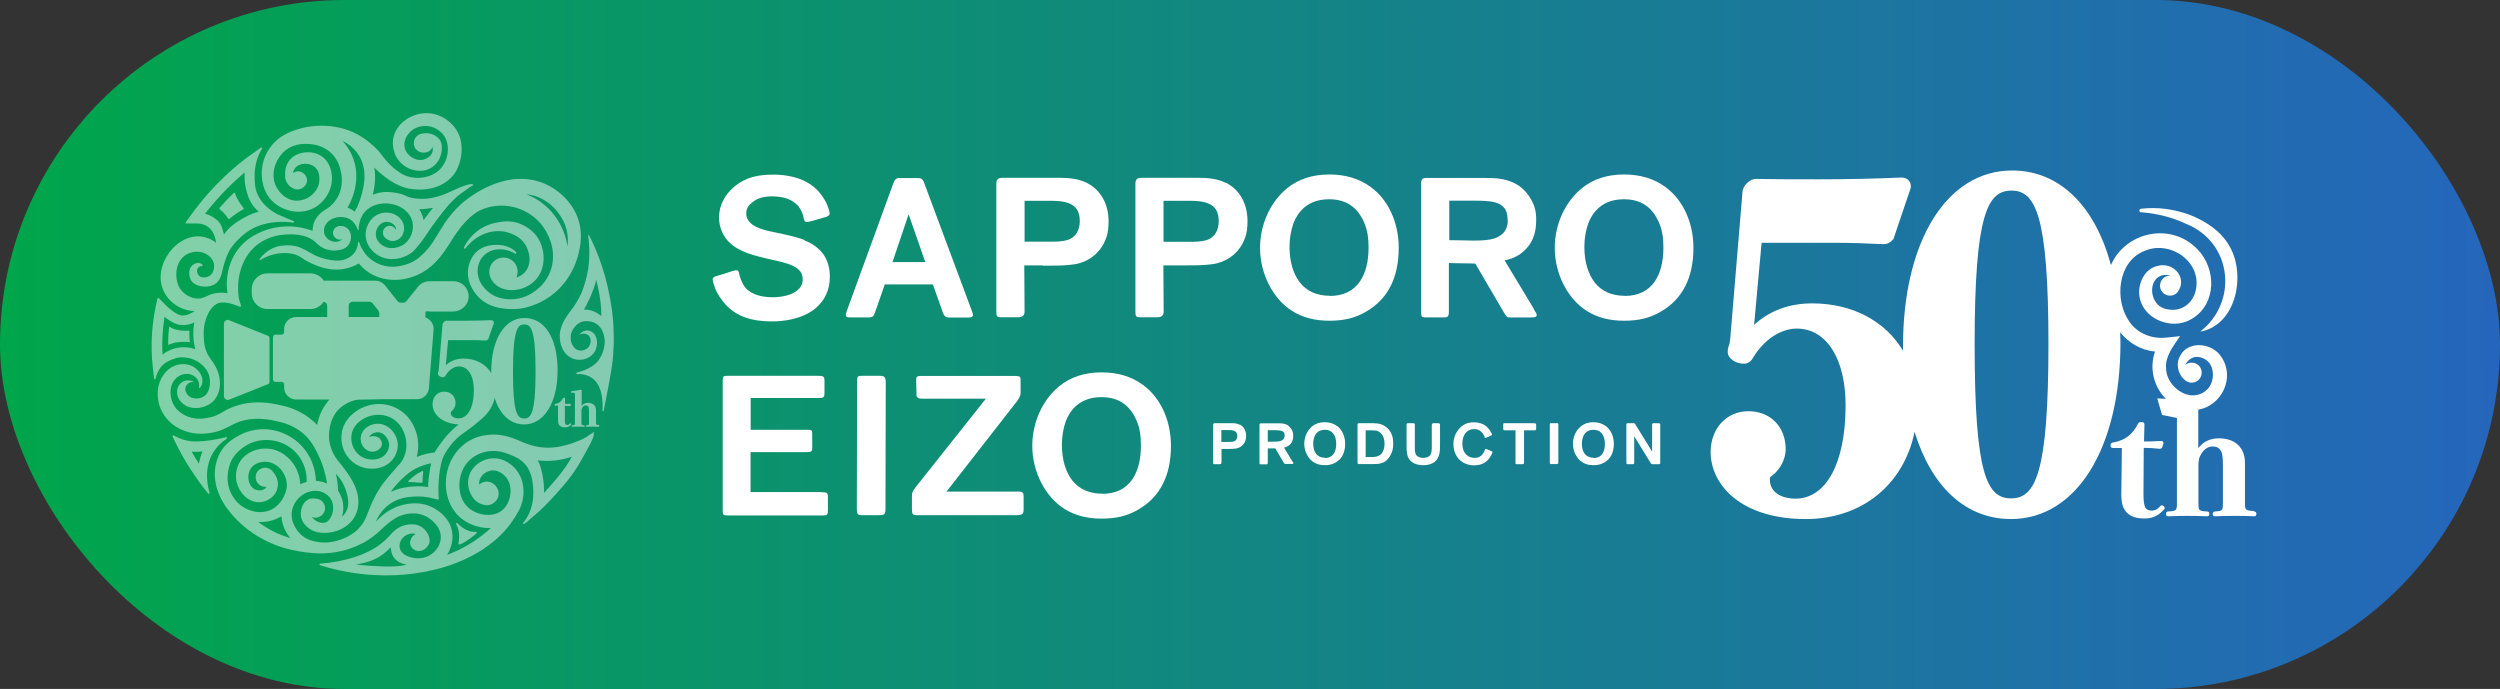 <?xml version="1.0" encoding="UTF-8"?><svg id="_レイヤー_2" xmlns="http://www.w3.org/2000/svg" xmlns:xlink="http://www.w3.org/1999/xlink" viewBox="0 0 181.54 50.03"><rect x="0" y="0" width="181.54" height="50.03" fill="#333333" stroke="none"/><defs><style>.cls-1{fill:url(#_名称未設定グラデーション_4);}.cls-2{fill:#fff;}.cls-3{opacity:.5;}</style><linearGradient id="_名称未設定グラデーション_4" x1="0" y1="25.02" x2="181.54" y2="25.02" gradientUnits="userSpaceOnUse"><stop offset="0" stop-color="#00a64a"/><stop offset="1" stop-color="#2566bc"/></linearGradient></defs><g id="_レイヤー_1-2"><rect class="cls-1" x="0" y="0" width="181.54" height="50.03" rx="25.02" ry="25.02"/><g class="cls-3"><path class="cls-2" d="M44.56,23.87c-.06-.99-.13-1.7-.45-3.12-.48-2.09-1.31-3.61-1.33-3.65-.02-.04-.08-.02-.07.02.09.62.14,1.45,0,2.41-.11.73-.32,1.34-.51,1.8-.27.57-.55.97-.76,1.24-.17.22-.33.44-.52.79,0,0-.18.36-.25.73-.09.51.04,1.44.72,1.85.45.27.92.17.97.16.13-.03.59-.15.84-.59.24-.44.2-1.04-.12-1.34-.04-.03-.17-.15-.37-.17-.37-.04-.63.27-.66.3.24-.12.52-.09.69.06.24.23.17.64-.02.86-.2.23-.51.24-.54.24-.09,0-.16-.02-.18-.03-.14-.04-.26-.12-.34-.24-.15-.17-.23-.43-.22-.7,0-.31.15-.62.39-.86.06-.06.21-.2.44-.27.2-.06.37-.05.49-.03.11.01.29.03.49.15.2.11.32.26.38.35.09.14.21.37.26.69.07.44-.04.84-.12,1.06-.12.32-.31.69-.68.95-.55.39-1.2.52-1.2.52-.01.01-.05.04-.04.07,0,.03.03.05.06.05,0,0,.77-.1,1.31.48.66.71.53,2.13.53,2.15,0,.03.02.06.04.07,0,0,0,0,0,0,.02,0,.05-.02.05-.05,0,0,0,0,0,0,0-.04.44-2.15.6-3.26.16-1.19.14-2.18.11-2.7ZM43.66,22.95c-.34-.3-.78-.47-1.21-.47,0,0,0,0,0,0-.02,0-.03,0-.05,0,.12-.16.75-1.38.89-2.17.43,1.6.37,2.64.37,2.64ZM16.65,23.26l2.8,1.12c.07.03.12.1.12.17v3.18c0,.08-.05.15-.12.17l-2.8,1.12c-.19.07-.39-.06-.39-.26v-5.25c0-.2.2-.34.39-.26ZM32.22,16.33c-.15.22-.29.45-.42.67-.23.38-.45.74-.73,1.07-.35.41-.69.71-1.04.91-.4.21-.86.35-1.33.38-.93.08-1.88-.39-2.34-1.18-.19-.27-.28-.59-.28-.59,0-.01-.02-.02-.04-.02-.02,0-.03.01-.04.03,0,.15-.04.43-.23.71-.24.35-.59.48-.76.54-.2.07-.43.08-.64.07-.5-.03-1.03-.16-1.48-.37-.46-.22-.88-.55-1.39-.67-.14-.03-.28-.05-.43-.06-.23-.02-.46,0-.69.03-.83.13-1.34.7-1.53.97-.03.03.01.08.05.06.21-.12.6-.32.94-.4.2-.05.75-.18,1.39-.05.62.13.62.35,1.4.7.43.19,1.2.53,2.12.43.58-.06,1.03-.27,1.31-.43.86,1.08,2.39,1.48,3.84.99,1.05-.33,1.86-1.03,2.64-2.27.55-.88,1.23-1.97,2.26-2.55.93-.45,1.97-.49,2.94-.13.95.36,1.7,1.07,2.1,2,.69,1.52.24,3.18-1.11,4.05-.2.13-.65.42-1.3.49-.22.03-1.25.14-2.03-.57-.15-.13-.73-.66-.72-1.47,0-.17.04-.7.45-1.11.31-.31.67-.4.78-.42.15-.04.52-.05.73-.01.5.09.76.29.76.29.02,0,.06.02.08,0,.02-.02.01-.06,0-.08-.02-.1-.5-.53-1.31-.56-.31,0-.89,0-1.39.36-.67.48-.77,1.27-.79,1.42-.13,1.09.62,1.88.82,2.07.7.68,1.57.76,2.03.8,1.46.13,2.56-.56,2.93-.79,1.66-1.07,2.13-2.77,2.23-3.18.13-.53.37-1.55-.07-2.7-.46-1.2-1.38-1.84-1.66-2.03-.92-.62-2.01-.86-3.17-.69-1.04.16-2.1.64-3.04,1.32-.65.45-1.23,1.06-1.86,1.97ZM38.85,14.23c.86.27,1.62.94,2.05,1.8.29.57.39,1.21.31,1.87-.17-1.21-.81-2.34-1.76-3.09-.37-.3-.79-.54-1.25-.71.23.02.45.07.66.13ZM41.03,28.96v.37c.12,0,.23,0,.37-.01h0s.05.02.05.05h0s-.02.08-.02.08c0,.02-.02.04-.05.04-.14-.01-.25-.02-.36-.02v1.01c0,.18,0,.28.04.32.03.05.09.06.14.06.05,0,.12-.02.18-.1.01-.01.03-.02.04-.02.03,0,.06.03.06.06h0s0,.02,0,.02c-.12.15-.26.21-.44.21s-.3-.04-.4-.13c-.09-.09-.12-.2-.12-.41,0-.16,0-.32,0-.48v-.02s0-.53,0-.53h-.19s-.06-.01-.06-.06c0-.04.01-.06.06-.07.12-.02.25-.07.34-.14.08-.07.16-.16.2-.26.02-.03.03-.05.08-.05.04,0,.07,0,.07.06ZM37.58,19.74c0,.15-.03.29-.09.42.34-.11.6-.31.77-.59.2-.34.25-.76.13-1.21-.15-.65-.57-1.08-1.03-1.29-1.24-.64-2.68-.17-3.57.97-.02.02-.05.03-.08.01-.03-.02-.03-.05-.02-.08.46-.95,1.34-1.62,2.36-1.8.62-.14,1.17-.12,1.64.05.6.23,1.08.6,1.37,1.06.49.79.55,1.77.17,2.56-.33.66-1.02,1.13-1.79,1.21-.09.01-.19.02-.28.02-.61,0-1.27-.27-1.54-.91-.06-.13-.09-.28-.09-.43,0-.57.46-1.03,1.03-1.03s1.03.46,1.03,1.03ZM30.14,35.02c-.17,0-.32-.02-.45-.02-.02,0-.04-.01-.04-.03,0-.02,0-.04.01-.05.14-.13.28-.26.43-.38.18-.13.37-.24.57-.33.02,0,.04,0,.05,0,.01.01.02.03.02.05-.01.1-.02.21-.03.31-.01.14-.02.29-.02.44,0,.01,0,.03-.02.04,0,0-.02.01-.03.01,0,0,0,0,0,0-.16-.01-.32-.03-.48-.03ZM43.18,31.4c-.11-.09-.41.29-.97.53-1.68.72-2.95.79-4.46.09-1.05-.46-1.83-.57-2.76-.37-.93.2-1.69.81-2.15,1.63-.4.71-.55,1.59-.42,2.42.14.88.58,1.62,1.26,2.08.59.4,1.29.59,1.97.56-.35.32-.79.68-1.32,1.02-.69.44-1.33.74-1.87.94.1-.16.54-.88.35-1.78-.22-1.02-1.08-1.49-1.32-1.63-1.16-.64-2.35-.2-2.59-.12-.65.23-1.16.67-1.24.75-.16.14-.28.27-.37.36.13-.3.43-.9,1.09-1.33.62-.41,1.24-.46,1.65-.49.45-.03.91,0,1.36.12l.4.1s.04,0,.05-.01c.01-.01.02-.03.02-.05l-.02-.42c-.01-.31,0-.62.02-.93.04-.46.1-1.01.27-1.55l.11-.25c.33-.61.74-1.1,1.21-1.47.11-.08.22-.16.34-.25.23-.16.49-.34.84-.64.13-.11.35-.3.35-.3.48-.41.81-.89.94-1.52.37,1.21,1.13,1.93,2.14,1.93,1.45,0,2.43-1.57,2.43-3.92s-.94-3.81-2.4-3.81-2.42,1.57-2.42,3.9c0,.03,0,.06,0,.1-.39-.65-1.11-1.05-2.01-1.05-.51,0-.93.16-1.29.48,0-.04,0-.07.01-.11l.16-1.71h1.6c.4,0,.65,0,1.11.03.08,0,.16-.04.22-.12v-.02s.39-1.12.39-1.12v-.02c0-.12-.08-.2-.21-.2h0c-.53.02-1.2.04-1.8.04-.45,0-1.02,0-1.41,0-.08,0-.13.02-.21.09h0c-.07.08-.1.15-.1.21l-.27,3.26c0,.09-.02.12-.03.14-.01.04-.03.07-.03.14,0,.14.17.26.36.26.12,0,.17-.08.21-.15.24-.39.61-.63.96-.63.66,0,1.08.67,1.08,1.7,0,1.28-.43,2.07-1.12,2.07-.26,0-.56-.11-.56-.42,0-.05,0-.05.05-.09.18-.13.3-.37.3-.59,0-.5-.34-.84-.83-.84s-.84.39-.84.9c0,.68.6,1.41,1.9,1.48h-.01c-.1.09-.19.16-.27.23-.53.46-1.02,1.07-1.48,1.81-.32.03-.64.1-.95.2-.11.04-.22.08-.34.12.19-.7.13-1.46-.16-2.11-.5-1.19-1.68-1.87-2.93-1.71-1.16.14-2.37,1.07-2.38,2.37-.02.63.22,1.25.68,1.69.45.44,1.04.65,1.67.61.44-.02.85-.18,1.16-.44.51-.44.72-1.18.5-1.77-.17-.47-.52-.83-.95-.98-.39-.13-.81-.08-1.17.16-.1.06-.46.33-.49.8,0,.07-.02.41.24.7.05.06.29.32.65.3.27-.02.6-.2.65-.5.04-.26-.16-.46-.17-.47,0,0-.17-.16-.46-.16-.09,0-.18.03-.18.03-.03,0-.07.02-.1.04.05-.2.34-.33.54-.35.21-.02.42.06.59.23.21.21.34.54.3.8-.03.25-.17.51-.37.68-.4.33-1.09.36-1.6.08-.49-.28-.8-.85-.77-1.42.02-.94.92-1.54,1.75-1.63.6-.06,1.2.14,1.59.54.42.41.66,1.01.66,1.65,0,.6-.22,1.13-.62,1.51,0,0-1.15,1.3-1.27,1.57-.5.73-.78,1.53-.8,1.56-.06.15-.11.27-.15.38-.08.22-.14.36-.27.57-.14.23-.32.45-.52.63,0,0-.45.39-.98.58-.61.25-1.22.33-1.79.24-.28-.04-.79-.12-1.24-.52-.09-.08-.86-.81-.66-1.79.16-.79.82-1.17.95-1.23.1-.05.39-.18.74-.18.15,0,.31.02.47.08.13.05.55.23.73.66.14.34.12.8-.06,1.15-.11.22-.26.37-.43.42-.04.01-.09.02-.14.02-.06,0-.13-.01-.2-.02-.12-.02-.23-.07-.34-.14-.12-.08-.22-.17-.28-.27.12.05.25.07.38.04.28-.05.5-.27.56-.54.09-.44-.25-.83-.67-.83-.13-.03-.26-.02-.38,0-.57.15-.76.86-.68,1.31.06.35.31.69.67.91.16.1.33.17.51.22,0,0,.02.01.03.01.02,0,.04,0,.06,0h.02c.08.02.16.02.24.03,1,.06,1.92-.4,2.36-1.16.34-.6.37-1.35.07-2.11,0-.01,0-.02-.01-.04-.32-.8-1.14-1.77-1.14-1.77-.19-.21-.72-.85-.78-1.81,0-.13-.07-1.34.75-2.12.45-.43,1.01-.59,1.01-.59.17-.05.31-.06.4-.07.44,0,1.21-.02,1.65-.03h.61s.02,0,.03,0c0,0,.02,0,.02,0h1.91c.45,0,.82-.33.87-.78l.34-4.22c.05-.43-.21-.81-.59-.94v-.32c0-.08.07-.14.15-.13.06,0,.12.02.16.02h1.69c.61,0,1.13-.47,1.14-1.08.01-.62-.49-1.12-1.1-1.12h-1.73c-.4,0-.74.21-.94.53-.02.01-.03.03-.05.05l-.7.87c-.06.07-.14.11-.24.11h-.16c-.09,0-.18-.04-.24-.11l-.91-1.14c-.18-.22-.45-.35-.73-.35h-3.73c-.2-.32-.56-.53-.96-.53h-3.12c-.63,0-1.14.51-1.14,1.14v.31c0,.63.51,1.14,1.14,1.14h3.12c.4,0,.76-.21.96-.53.15.02.26.15.26.3v.81h-2.25c-.49,0-.88.39-.88.88v.21c0,.1-.08.19-.19.19h-.43c-.1,0-.19.08-.19.19v3.05c0,.1.08.19.19.19h.43c.1,0,.19.08.19.19v.21c0,.49.39.88.88.88h2.42c-.45.49-.77,1.13-.9,1.85-.66-.7-1.56-1.2-2.55-1.41-1.06-.26-1.94-.3-2.77-.13-.39.08-.75.2-1.1.36-.15.07-.29.15-.42.23-.31.17-.6.34-.96.4-.08.02-.2.04-.34.06-.88.15-1.74-.19-2.2-.84-.37-.54-.43-1.36-.07-1.87.05-.07.25-.35.62-.46.09-.03.34-.1.63,0,.09.03.33.12.48.37.13.21.12.44.1.57,0,.03.04.05.06.03.07-.09.16-.22.18-.39.07-.48-.28-.85-.36-.92-.32-.34-.73-.4-.85-.41-.34-.04-.61.04-.72.08-.5.17-.77.53-.88.68-.52.7-.43,1.52-.41,1.72.08.74.46,1.4,1.06,1.88.68.53,1.61.78,2.48.66.19-.02.39-.05.56-.09.42-.08.8-.28,1.18-.47.11-.06.22-.12.33-.17.85-.39,1.9-.44,3.12-.13.78.16,1.45.51,1.96,1,.48.46.77,1.03,1,1.53.29.6.48,1.27.59,1.98-.07-.03-.12-.05-.15-.07-.21-.08-.43-.12-.66-.13,0-.19-.03-.37-.06-.56-.2-1.18-.92-2.19-1.99-2.75-1.05-.56-2.27-.59-3.34-.09-.76.37-1.26.8-1.55,1.32-1.02,1.89.16,3.66.55,4.16l.02.02c1.1,1.46,2.8,2.52,4.66,2.92.62.13,1.27.23,1.92.24.09,0,.22,0,.37,0,.44-.02,1.58-.09,2.79-.73.19-.1.65-.35,1.14-.78.26-.23.31-.31.57-.53.29-.24.66-.55,1.11-.71.19-.07,1.1-.37,1.94.14.16.1.98.63.94,1.5-.03.62-.48,1.01-.6,1.11-.54.44-1.16.36-1.34.34-.37-.06-.84-.21-1.01-.62-.08-.2-.06-.43.05-.65.14-.26.41-.45.69-.5.14-.02.28-.01.39.03-.14.06-.25.17-.32.3-.02.04-.14.25-.07.49.07.24.29.39.48.43.32.07.7-.13.88-.52,0,0,0,0,0,0,.14-.37-.12-.91-.5-1.18-.39-.29-.85-.23-1.03-.21-.68.08-1.1.54-1.23.69-.21.24-.52.56-.96.87-.31.22-.89.54-1.65.79-.81.26-1.66.43-2.54.49-.03,0-.05.02-.05.05,0,.03.01.05.04.06.03,0,2.05.74,4.82.74.84,0,1.74-.07,2.67-.24.15-.02.3-.05.43-.09.28-.05.58-.12.92-.22,1.49-.43,2.76-1.08,3.78-1.93.69-.57,1.25-1.23,1.67-1.98.51-.75.63-1.77.31-2.6-.28-.68-.81-1.17-1.49-1.38-.69-.19-1.48.05-1.96.62-.11.13-.2.27-.26.42-.18.41-.15.78-.12.94.01.09.16.95.86,1.25.12.05.46.2.81.05.27-.12.52-.4.53-.74.02-.47-.38-.89-.82-.91-.31-.02-.54.16-.6.22-.02-.4.19-.83.74-.99.61-.19,1.24.29,1.45.86.14.4.13.9-.05,1.34-.02.05-.04.1-.07.15-.07.15-.16.28-.26.38-.6.65-1.74.55-2.43.06-.49-.35-.78-.92-.81-1.61-.04-.77.25-1.54.77-2,.44-.4.92-.52,1.1-.57.12-.03.77-.17,1.47.08.84.3,1.75.61,1.97,2.11.3,1.99-.65,2.89-.68,2.97-.01.02,0,.05.01.07.02.02.05.02.07,0,.17-.11.33-.25.48-.4.88-.7,1.63-1.53,2.32-2.33.91-1.05,1.27-1.76,1.83-2.78.29-.53.51-.98.39-1.08ZM38.07,23.56c.45,0,.82.26.82,3.41s-.37,3.42-.83,3.42c-.54,0-.81-.53-.81-3.42,0-3.15.37-3.41.82-3.41ZM29.4,34.58l.02-.02c.09-.08.17-.15.25-.21.35-.26.73-.45,1.14-.58.15-.05.34-.1.5-.13-.08.35-.18,1.06-.19,1.16-.02.19-.03.38-.03.57-.38-.06-.76-.07-1.13-.04-.28.02-.89.07-1.59.39.29-.41.63-.79,1.03-1.14ZM25.15,35.7c.1.37.27.95-.03,1.48-.07.13-.17.25-.28.35.07-.26.18-.82-.05-1.43-.07-.19-.16-.35-.25-.48,0-.16,0-.33-.03-.51-.03-.27-.07-.5-.12-.71.24.25.58.68.76,1.31ZM25.32,22.21c0-.17.14-.3.3-.3h1.19c.09,0,.18.04.24.11l.42.52c.04.05.07.12.07.19v.29h-2.22v-.81ZM16.94,36.1c-.73-1.07-.32-2.37-.07-2.78,0,0,0,0,0,0,.18-.3.45-.6.79-.83.49-.36,1.09-.54,1.68-.54.71,0,1.43.25,1.98.75.49.44.82,1.06.92,1.75.03.18.04.36.03.54-.21.06-.36.13-.44.17,0,0-.02.01-.03.02,0-.08,0-.17-.02-.25-.13-1.18-1.07-2.19-2.19-2.34-.87-.11-1.72.25-2.15.91-.28.46-.37,1.01-.26,1.5.18.73.79,1.47,1.63,1.47,0,0,.02,0,.03,0,.57-.03,1.05-.36,1.25-.84.19-.46.09-.97-.27-1.37-.18-.26-.51-.37-.82-.25-.23.09-.4.3-.43.54-.06.43.27.8.68.8.04,0,.07,0,.11,0-.01.02-.03.05-.06.08-.14.16-.34.17-.41.18-.06,0-.22,0-.38-.07-.37-.18-.45-.62-.46-.7-.02-.09-.06-.44.14-.78.26-.45.85-.58,1.29-.51.43.07.84.36,1.09.78.19.31.28.65.26.99,0,.05-.02.21-.09.43-.07.19-.32.93-1.09,1.28-.76.34-1.47.04-1.66-.04-.55-.23-.87-.62-1.02-.84ZM18.76,37.9c.59.04,1.18-.11,1.68-.41.03.69.37,1.25.63,1.58-.83-.24-1.62-.64-2.32-1.17ZM25.87,40.99s.96-.14,1.59-.51c.42-.25.72-.53.92-.75,0,.11,0,.43.21.74.33.47.9.53.96.5-.69.36-3.67.03-3.67.03ZM41.31,33.53c-.44.77-1.44,1.86-1.81,2.27,0,0,0,0,0,0,.04-.53-.1-1.73-.44-2.37.81.1,1.65.01,2.46-.26-.07.13-.14.25-.2.36ZM12.77,26c.17-.04.7-.13,1.29.11.14.06.95.41,1.14,1.23.1.42.08,1.16-.42,1.46-.33.2-.83.19-1.1-.07-.03-.03-.24-.23-.22-.51,0-.05.02-.2.15-.33.12-.12.28-.15.39-.15.03,0,.04-.04.01-.05-.23-.1-.5-.1-.72.02-.37.19-.43.6-.43.69-.05.49.34.85.42.91.49.43,1.31.4,1.88.07.82-.47.94-1.49.71-2.24-.1-.37-.3-.7-.53-1.01-.51-.67-.52-1.19-.55-1.79,0-.18,0-.35.02-.53,0,0,0,0,0-.02,0-.01.15-1.39,1.04-1.78.31-.08.67-.05,1.03.07l.54.19s.04,0,.06-.01c.02-.02.02-.04.02-.06l-.16-.54c-.23-1.6.3-3.14,1.43-3.96.81-.59,1.73-.66,1.96-.67.38-.02,1.5-.08,2.17.55.11.1.28.29.59.44.41.19.78.18.85.17.25-.02.69-.04.95-.39.2-.26.27-.66.11-.98-.13-.27-.39-.42-.67-.41-.31-.02-.56.23-.55.51,0,.28.27.48.49.48.07,0,.13-.01.19-.04-.08.09-.19.15-.32.18-.26.06-.55-.02-.75-.2-.19-.17-.29-.4-.26-.65.03-.55.61-.92,1.13-.93.4-.01.77.08,1.04.42,0,0,.16.17.28.51,0,.02.03.02.04.02.05,0,0-.13.05-.37.04-.2.16-1.14,1.27-1.48.61-.18,1.36-.09,1.91.28.43.29.69.7.73,1.17.05.63-.29,1.28-.83,1.54-.34.16-.71.21-1.01.13-.37-.09-.73-.41-.82-.74-.09-.35.03-.73.3-.96.23-.19.52-.22.8-.09.16.08.27.2.32.35.02.05.03.11.02.17-.09-.21-.31-.35-.57-.3-.16.03-.29.15-.35.3-.08.21-.02.44.14.57.12.11.27.19.43.21.34.06.73-.17.85-.51.22-.49,0-1.08-.51-1.36-.31-.18-.68-.23-1.05-.14-.38.1-.71.34-.89.67-.29.47-.34.99-.14,1.49.21.53.69.95,1.28,1.11.6.15,1.28.03,1.82-.32.17-.11.32-.25.45-.41.29-.35.5-.61.57-.73.61-.94,1.35-1.9,1.73-2.34,0,0,.46-.54.98-.92.03-.02.06-.04.06-.04.42-.31.64-.46.72-.5.02,0,.09-.04.09-.07,0-.02-.05-.04-.06-.04-.28-.09-1.41.45-1.41.45-.38.18-.53.24-.68.3-.3.11-.53.17-.59.18-.21.05-.49.12-.86.13-.14,0-.42.01-.77-.05-.5-.09-.49-.22-1.06-.35-.38-.08-.69-.1-.82-.1-.01,0-.04,0-.06,0-.24,0-.58.04-1,.2.08-.27.14-.62.17-1.02.02-.33,0-.65-.05-.96.03.04,1.21,1.29,2.5,1.53,1.79.33,3.09-.45,3.54-1.47.3-.66.38-1.39.23-2.05-.24-1.06-1.25-1.89-2.35-1.95-1.12-.06-2.23.66-2.51,1.67-.2.75.14,1.4.17,1.47.08.15.43.75,1.18.96.17.05.83.23,1.43-.17.52-.34.68-.9.71-1.26.01-.16.03-.47-.16-.75-.08-.11-.16-.18-.22-.22-.32-.24-.74-.31-1.17-.19,0,0-.02,0-.02.01-.34.12-.54.49-.43.86.1.33.42.52.76.48.29-.03.49-.18.56-.42.02.07.04.18.02.3-.06.35-.41.58-.71.64-.42.09-.76-.14-.85-.21-.09-.06-.36-.26-.46-.62-.14-.52.18-.95.25-1.04.34-.46.86-.55,1.04-.57.55-.08,1.15.17,1.51.63.48.61.47,1.82-.31,2.57-.76.68-1.98.7-2.74.25-.94-.56-1.43-1.4-1.67-1.66-.31-.33-.83-.81-1.52-1.19-1.83-.99-3.73-.53-3.94-.48-.62.16-1.71.44-2.42,1.46-.14.2-.62.9-.59,1.91,0,.27.03,1.21.74,1.93.74.75,2.08,1.1,3.14.47.82-.48,1.32-1.46,1.2-2.37-.02-.18-.1-.85-.66-1.28-.7-.54-1.77-.39-2.27.09-.16.15-.26.34-.28.37-.14.27-.2.6-.17,1,.01.14.05.27.13.41.14.24.32.35.45.41.08.04.23.1.42.07.29-.05.6-.32.59-.68-.02-.38-.38-.63-.63-.63-.14,0-.27.05-.38.13,0-.05.01-.1.02-.15,0,0,.06-.2.27-.36.26-.19.86-.28,1.27.06.5.42.32,1.17.3,1.26-.18.7-.93,1.24-1.7,1.19-.92-.07-1.37-.96-1.41-1.05-.4-.84-.07-1.84.49-2.42.97-1,2.45-.57,2.6-.52.48.15.78.41.85.47.36.32.62.75.74,1.26.26,1,.03,1.94-.64,2.57-.05.06-.11.11-.17.16-.06.05-.13.09-.19.13-.12.08-.25.15-.36.24-.21.17-.38.38-.5.62-.06.12-.1.24-.12.36-.01.06-.02.13-.03.19,0,.02-.02.18,0,.19-1.4-.54-2.99-.41-4.28.34-1.42.8-2.16,2.44-1.91,4.18-.19-.03-.38-.04-.56-.03-.21,0-.41.05-.59.1-.14.05-.28.11-.39.16-.04.02-.07.03-.11.05-.26.11-.46.14-.74.09-.5-.1-.97-.46-1.16-.89-.31-.74-.19-1.61.32-2.1.37-.36,1-.49,1.49-.31.34.12.62.38.72.67.11.3.03.73-.18.92-.14.16-.5.26-.74.16-.16-.07-.28-.25-.27-.43,0-.18.13-.36.35-.36.02,0,.05-.01.05-.04,0-.02,0-.05-.01-.06-.12-.11-.27-.15-.44-.11-.22.06-.42.24-.48.45-.12.4.08.77.09.79.31.48,1.12.59,1.65.33.56-.28.6-.97.66-1.16.06-.18.08-.33.19-.65,0,0,.13-.36.29-.67.15-.3.88-1.21,1.75-1.64,1.41-.68,2.88-.39,2.88-.39.01,0,.05-.02.06-.04,0-.03,0-.06-.03-.07l-1.13-.48h-.01c-.95-.5-1.54-1.24-1.65-2.09-.22-1.73.5-2.68.5-2.69.02-.02.02-.06,0-.08-.02-.02-.05-.02-.08,0l-.84.6c-.7.5-2.52,1.91-4.25,4.31l-.37.51s-.01.04,0,.06c.01.02.03.03.05.03h.63c.31-.02.59.04.82.17.38.21.62.63.71,1.24-.16-.13-.34-.24-.52-.31-.66-.28-1.39-.2-2.05.22-.84.54-1.43,1.53-1.46,2.48-.04.66.21,1.3.7,1.8.47.47,1.11.75,1.76.76-.05.03-.09.06-.14.09-.27.16-.49.23-.71.23h0c-.25,0-.45-.12-.67-.27-.32-.21-.64-.54-.92-.83-.05-.05-.1-.11-.15-.16-.01-.02-.04-.02-.06-.02-.02,0-.04.02-.04.04-.42,1.73-.53,3.41-.34,5l.09.82s.02.04.04.05.06,0,.06-.02c.06-.34.29-.71.29-.71.13-.24.5-.61,1.14-.77ZM30.44,15.19c.39,0,.61-.04,1.01-.1-.24.29-.41.52-.69.89-.06-.34-.21-.66-.41-.92q.09.13.09.13ZM26.21,11.56c.42.91.32,2.08-.27,3.48-.07.1-.13.21-.18.33-.07-.05-.15-.1-.22-.15-.09-.05-.19-.1-.3-.14.17-.3,1.01-1.81.44-3.49-.21-.61-.54-1.06-.81-1.36.41.2,1.01.6,1.34,1.33ZM15.39,15.72c-.14-.08-.3-.15-.5-.2,1.06-1.37,2.13-2.37,2.88-3-.03.37,0,.74.07,1.1.21.94.49,1.35.95,1.75-.31.08-.61.2-.9.35-.8.42-1.27.79-1.63,1.31-.17-.72-.27-.95-.87-1.31ZM11.95,23.01c.24.19.49.35.74.47.41.19.91.17,1.42-.06-.03.17-.05.29-.05.3,0,.04-.1.9.13,1.64-.73-.25-1.5-.18-2.15.22-.08.05-.16.11-.24.17-.05-.91,0-1.83.15-2.74ZM16.46,31.85s.03-.05.02-.07c-.01-.03-.04-.04-.07-.03-.84.2-1.58.31-2.2.31h-.02c-.53,0-1.06-.15-1.58-.44-.02-.01-.05,0-.07,0-.02.02-.02.04-.01.07.37.81.8,1.6,1.28,2.34.4.62.83,1.23,1.3,1.8.01.01.03.02.05.02,0,0,.02,0,.03,0,.02-.01.04-.04.03-.07-.12-.38-.47-1.72.27-2.93.24-.4.58-.74.98-1ZM14.43,33.65s0,0,0,0c-.18-.28-.35-.56-.51-.85.09,0,.18.01.27.01h.03c.16,0,.32-.01.48-.03-.11.28-.2.58-.26.88ZM15.95,15.18s-.02-.02-.02-.04c0-.01,0-.03.01-.04.33-.38.68-.75,1.04-1.09.01-.01.03-.02.05-.01.02,0,.03.02.04.04.11.37.31.65.51.92.04.06.08.11.12.17,0,.01.01.03,0,.04,0,.01-.01.03-.03.03-.32.17-.7.43-1.02.7,0,0-.02.01-.03.01,0,0,0,0,0,0-.02,0-.03-.01-.04-.02-.17-.28-.38-.51-.64-.7ZM43.51,30.94s-.01.05-.05.05c-.14-.01-.28-.01-.44-.01-.18,0-.29,0-.42.01h0s-.06,0-.06-.05.02-.05.06-.06c.17-.01.17-.02.17-.21v-.82c0-.22-.02-.29-.06-.33-.04-.05-.09-.08-.18-.08-.1,0-.2.07-.26.19-.04.07-.05.13-.05.26v.78c0,.19,0,.2.19.21h0s.05.03.05.06c0,.04-.01.05-.05.05-.13,0-.28-.01-.43-.01s-.3,0-.42.01h0s-.05-.01-.05-.05c0-.03,0-.06.05-.06.19-.01.19-.02.19-.21v-2.04c0-.07-.03-.11-.09-.11h-.15s0,0,0,0c-.04,0-.05-.03-.05-.05,0-.04.01-.05.05-.06.18-.02.47-.07.66-.11h0s.07.02.07.06v.66s0,.45,0,.45c.1-.14.26-.22.46-.22.17,0,.32.05.42.14.1.1.16.23.16.41,0,.07,0,.16,0,.23,0,.06,0,.11,0,.14v.48c0,.19,0,.2.2.21h0s.05.03.05.06ZM12.87,24.85c-.24.04-.46.11-.66.2,0-.25,0-.49.02-.74.01-.2.03-.4.05-.59.17.1.35.18.53.22.2.05.4.08.6.08.12,0,.23,0,.34-.02-.01.29,0,.58.04.85-.14-.02-.28-.03-.42-.03-.17,0-.33.01-.49.04ZM33.29,39.47s.19-.83-.17-1.41c-.02-.03,0-.06.02-.08.03-.02.06-.01.08.01,0,0,.57.68,1.33.63.03,0,.05.01.06.04,0,.02,0,.05-.01.07-.03.02-.68.61-1.22.81,0,0-.01,0-.02,0-.01,0-.03,0-.04-.01-.02-.01-.02-.04-.02-.06Z"/></g><path class="cls-2" d="M58.43,17.43c-.66-.25-1.53-.43-2.22-.57l-.28-.06c-1.17-.24-1.74-.67-1.74-1.31,0-.44.25-.66.51-.85.37-.28.85-.4,1.5-.38.85.04,1.36.25,1.79.73.14.18.28.47.33.67.01.05.02.1.03.14.04.17.06.29.19.31.11.02.3-.03.41-.06l1.04-.3c.09-.03.26-.11.26-.25s-.17-.59-.18-.61c-.09-.23-.27-.53-.43-.74-.95-1.33-2.72-1.47-3.43-1.47-1.13,0-2.06.16-2.94.92-.67.59-1.03,1.31-1.06,2.14,0,.39.07.74.21,1.07.48,1.12,1.6,1.54,2.64,1.81.32.09.64.16.95.23.54.12,1.04.23,1.45.4.6.26.84.58.83,1.06-.01.38-.19.66-.57.9-.48.3-1.24.4-1.8.37-.76-.03-1.29-.22-1.73-.61-.16-.16-.37-.56-.47-.9-.02-.06-.03-.12-.04-.17-.03-.14-.05-.25-.15-.27-.12-.01-.23.02-.37.06l-.06.02c-.26.1-.69.22-.92.29-.05.02-.1.03-.13.04-.01,0-.02,0-.04.01-.1.03-.26.09-.26.23,0,.12.1.44.19.69.17.4.44.8.74,1.14,0,0,0,0,0,0,.8.85,1.84,1.23,3.38,1.23.75,0,2.17-.13,3.17-.96.69-.6,1.03-1.35,1.03-2.3,0-.78-.25-1.45-.73-1.92-.31-.31-.7-.56-1.11-.7Z"/><path class="cls-2" d="M63.54,22.69l.71-2.04h3.49l.71,2c.11.32.22.41.51.41h1.33c.12,0,.36,0,.36-.19,0-.07-.03-.16-.08-.3l-3.45-9.26c-.11-.32-.22-.38-.5-.38h-1.25c-.19,0-.36,0-.48.33l-3.39,9.29c-.06.18-.08.24-.08.33,0,.17.18.17.36.17h1.28c.31,0,.38-.08.48-.36ZM64.81,19.03l1.17-3.47,1.21,3.47h-2.38Z"/><path class="cls-2" d="M75.72,19.29c.13,0,.25,0,.38,0,.64,0,1.29,0,1.94-.1,1.1-.19,1.94-.9,2.3-1.95.11-.33.16-.69.16-1.17,0-1.26-.57-2.27-1.56-2.78-.65-.33-1.38-.38-2.07-.38h-4.05c-.28,0-.47.07-.47.42v9.29c0,.37.05.42.36.42h1.2c.23,0,.49-.05.49-.41l-.02-3.36h1.33ZM74.4,17.56v-2.98h1.84c.47,0,1,.02,1.42.2.51.2.75.62.75,1.28s-.3,1.15-.81,1.34c-.45.15-.9.15-1.34.15h-1.86Z"/><path class="cls-2" d="M89.04,13.29c-.65-.33-1.38-.38-2.07-.38h-4.05c-.28,0-.47.07-.47.42v9.29c0,.37.05.42.36.42h1.2c.23,0,.49-.05.49-.41l-.02-3.36h1.33c.13,0,.25,0,.38,0,.64,0,1.29,0,1.94-.1,1.1-.19,1.94-.9,2.3-1.95.11-.33.16-.69.16-1.17,0-1.26-.57-2.27-1.56-2.78ZM88.5,16.07c0,.65-.3,1.15-.81,1.34-.45.15-.9.15-1.34.15h-1.86v-2.98h1.84c.47,0,1,.02,1.42.2.51.2.75.62.75,1.28Z"/><path class="cls-2" d="M99.55,13.59c-.82-.61-1.83-.92-3.01-.92-1.24,0-2.25.33-3.09,1.01-1.22,1.01-1.95,2.63-1.95,4.33,0,1.87.94,3.7,2.33,4.57.76.48,1.64.71,2.71.71s1.88-.2,2.66-.66c1.57-.9,2.37-2.46,2.37-4.63,0-1.83-.75-3.48-2.02-4.41ZM96.58,21.48c-.95,0-1.69-.33-2.2-.98-.48-.63-.74-1.52-.74-2.58,0-.59.1-1.19.29-1.72.31-.79,1.01-1.73,2.58-1.73,1.23,0,2.07.56,2.56,1.72.22.51.31,1.06.31,1.81,0,.98-.21,1.82-.62,2.43-.48.7-1.22,1.06-2.19,1.06Z"/><path class="cls-2" d="M111.4,22.46l-2.14-3.55c.37-.08.76-.2,1.17-.49.29-.22.5-.45.68-.72.3-.47.44-1.02.44-1.68.02-.58-.1-1.08-.37-1.54-.23-.41-.54-.75-.89-1-.35-.23-.76-.39-1.24-.48-.36-.07-.87-.08-1.35-.08h-4.14c-.26,0-.36.11-.36.38v9.37c0,.35.05.38.34.38h1.31c.28,0,.36-.06.36-.44v-3.51c.23,0,.61.02.98.02.35,0,.71.01.94.02l2.07,3.54.05.08c.06.1.11.17.15.21.08.08.12.08.3.08h1.45c.24,0,.44-.01.44-.16,0-.11-.05-.18-.14-.32-.02-.03-.05-.07-.07-.11ZM109.49,16c0,.39-.12.71-.35.94-.2.21-.49.36-.88.44-.45.09-.92.09-1.38.09-.22,0-.98-.03-1.64-.03v-2.87h1.59c.46,0,.93,0,1.4.06.47.06.79.21,1,.47.17.19.25.51.25.91Z"/><path class="cls-2" d="M120.95,13.59c-.82-.61-1.83-.92-3.01-.92-1.24,0-2.25.33-3.09,1.01-1.22,1.01-1.95,2.63-1.95,4.33,0,1.87.94,3.7,2.33,4.57.76.48,1.64.71,2.71.71s1.88-.2,2.66-.66c1.57-.9,2.37-2.46,2.37-4.63,0-1.83-.75-3.48-2.02-4.41ZM117.99,21.48c-.95,0-1.69-.33-2.2-.98-.48-.63-.74-1.52-.74-2.58,0-.59.1-1.19.29-1.72.31-.79,1.01-1.73,2.58-1.73,1.23,0,2.07.56,2.56,1.72.22.51.31,1.06.31,1.81,0,.98-.21,1.82-.62,2.43-.48.7-1.22,1.06-2.19,1.06Z"/><path class="cls-2" d="M59.65,35.73h-5.15v-2.9h4.08c.2,0,.28-.02.34-.07.06-.06.06-.14.06-.26v-.98c0-.28-.04-.31-.36-.31h-4.11v-2.31h4.95c.39,0,.41-.07.41-.42v-.8c0-.36-.08-.39-.5-.39h-6.58c-.27,0-.31.05-.31.35v9.43c0,.33.03.36.44.36h6.84c.31,0,.36-.06.36-.39v-.95c0-.33-.1-.34-.45-.34Z"/><path class="cls-2" d="M63.88,27.29h-1.28c-.31,0-.36.03-.36.39l-.02,9.26h0c0,.42.08.47.38.47h1.23c.37,0,.47-.04.47-.45l.02-9.22c0-.42-.18-.45-.44-.45Z"/><path class="cls-2" d="M73.85,35.7h-5.12l5.14-6.59c.25-.34.25-.5.24-.66v-.77s0-.06,0-.09c0-.08,0-.16-.04-.21-.05-.06-.16-.08-.37-.08h-6.81c-.17,0-.26.02-.31.07-.05.05-.05.13-.05.22,0,.02,0,.04,0,.07l.02.84s0,.06,0,.09c0,.09-.01.19.06.26.07.07.18.1.39.1h4.59l-5.08,6.4c-.29.37-.29.46-.29.79v.8c0,.42.03.47.45.47h7.17c.45,0,.49-.15.49-.41v-.87c0-.36-.02-.44-.47-.44Z"/><path class="cls-2" d="M83.01,27.96c-.82-.61-1.83-.92-3.01-.92-1.24,0-2.25.33-3.09,1.01-1.22,1.01-1.95,2.63-1.95,4.33,0,1.87.94,3.7,2.33,4.57.76.48,1.64.71,2.71.71s1.88-.2,2.66-.66c1.57-.9,2.37-2.46,2.37-4.63,0-1.83-.75-3.48-2.02-4.41ZM80.05,35.85c-.95,0-1.69-.33-2.2-.98-.48-.63-.74-1.52-.74-2.58,0-.59.1-1.19.29-1.72.31-.79,1.01-1.73,2.58-1.73,1.23,0,2.07.56,2.56,1.72.22.51.31,1.05.31,1.81,0,.98-.21,1.82-.62,2.43-.48.7-1.22,1.06-2.19,1.06Z"/><path class="cls-2" d="M90.02,30.84c-.19-.1-.41-.11-.61-.11h-1.18c-.07,0-.14.02-.14.13v2.72c0,.11.02.13.11.13h.35c.06,0,.15-.01.15-.13v-.98s.38,0,.38,0c.04,0,.07,0,.11,0,.19,0,.38,0,.57-.03.32-.06.57-.27.68-.58.03-.1.05-.2.05-.34,0-.37-.17-.67-.46-.82ZM89.62,32.05c-.13.04-.26.04-.39.04h-.54v-.86h.53c.14,0,.29,0,.41.06.14.06.22.18.22.37s-.09.33-.23.39Z"/><path class="cls-2" d="M93.86,33.53l-.62-1.03c.11-.02.22-.06.34-.14.08-.06.15-.13.2-.21.09-.14.13-.3.13-.5,0-.17-.03-.32-.11-.45-.07-.12-.16-.22-.26-.3-.1-.07-.22-.11-.36-.14-.11-.02-.25-.02-.4-.02h-1.21c-.08,0-.11.03-.11.12v2.74c0,.11.02.12.11.12h.38c.09,0,.11-.03.11-.14v-1.02c.07,0,.17,0,.28,0,.1,0,.2,0,.27,0l.6,1.03.02.02s.03.05.04.06c.02.02.04.02.09.02h.43c.07,0,.13,0,.13-.05,0-.04-.01-.06-.04-.1,0,0-.01-.02-.02-.03ZM93.28,31.64c0,.11-.03.2-.1.27-.06.06-.14.1-.25.13-.13.03-.27.03-.4.03-.08,0-.3,0-.47,0v-.83h.46c.13,0,.27,0,.41.02.13.02.23.06.29.13.05.06.07.15.07.26Z"/><path class="cls-2" d="M97.08,30.93c-.24-.18-.54-.27-.89-.27-.37,0-.66.1-.91.3-.36.3-.57.77-.57,1.27,0,.55.28,1.09.69,1.34.22.14.48.21.8.21s.55-.06.78-.19c.46-.26.7-.72.7-1.36,0-.55-.22-1.02-.59-1.3ZM96.21,33.24c-.28,0-.49-.1-.64-.28-.14-.18-.21-.44-.21-.75,0-.17.03-.35.09-.5.09-.23.29-.5.75-.5.36,0,.6.16.74.5.06.15.09.31.09.53,0,.29-.06.53-.18.71-.14.2-.35.31-.64.31Z"/><path class="cls-2" d="M100.64,31c-.16-.12-.34-.2-.54-.24-.19-.03-.44-.03-.66-.03h-.73c-.12,0-.13.03-.13.14v2.7c0,.12.02.13.14.13h.97c.2,0,.44,0,.66-.08.3-.1.45-.27.61-.54.15-.24.21-.52.21-.88,0-.55-.17-.93-.53-1.2ZM100.54,32.25c0,.14-.03.34-.11.52-.09.2-.24.32-.46.38-.11.03-.25.04-.42.04h-.38v-1.94h.41c.12,0,.3,0,.42.04.26.08.43.33.49.54.03.11.05.24.05.42Z"/><path class="cls-2" d="M104.44,30.73h-.34c-.11,0-.13.08-.13.15v1.49s0,.05,0,.07c0,.21,0,.45-.12.61-.13.17-.36.2-.49.2-.16,0-.37-.05-.47-.15-.14-.13-.15-.35-.15-.54v-1.68c0-.09,0-.15-.13-.15h-.35c-.09,0-.12.03-.12.12v1.49c0,.3.01.61.09.82h0c.21.54.79.62,1.12.62.67,0,1.08-.3,1.18-.87.03-.16.04-.34.04-.57v-1.45c0-.09-.01-.16-.14-.16Z"/><path class="cls-2" d="M108.29,32.76l-.34-.15s0,0,0,0c-.03-.01-.06-.02-.07-.02-.03,0-.04.03-.05.06,0,.01,0,.02-.01.03-.03.11-.1.23-.18.33-.14.16-.33.24-.56.24-.43,0-.89-.28-.89-1.05,0-.52.26-1.04.85-1.04.32,0,.54.13.71.45.02.03.04.07.05.12.02.05.03.07.06.07.02,0,.03,0,.07-.02l.32-.14h0s.1-.04.1-.08c0-.03-.01-.05-.04-.1-.04-.07-.09-.16-.13-.22-.01-.02-.02-.03-.03-.04-.26-.36-.63-.53-1.13-.53-.21,0-.41.03-.57.1-.53.22-.91.83-.91,1.46,0,.93.61,1.56,1.51,1.56.56,0,.95-.22,1.21-.69,0,0,0-.02.02-.03.02-.04.06-.11.08-.16v-.02s.02-.04.02-.06c0-.03-.02-.05-.08-.07Z"/><path class="cls-2" d="M111.39,30.73h-2.12c-.11,0-.11.02-.11.12v.28c0,.1.03.12.12.12h.77v2.33h0c0,.11,0,.13.12.13h.36c.09,0,.14-.01.14-.14v-2.32s.76,0,.76,0c.09,0,.12-.03.12-.13v-.27c0-.1-.04-.11-.14-.11Z"/><path class="cls-2" d="M113.02,30.73h-.37c-.09,0-.11,0-.11.12v2.71h0c0,.13.02.14.12.14h.36c.11,0,.14-.02.14-.14v-2.7c0-.13-.05-.14-.13-.14Z"/><path class="cls-2" d="M116.59,30.93c-.24-.18-.54-.27-.89-.27-.37,0-.66.1-.91.3-.36.3-.57.77-.57,1.27,0,.55.28,1.09.69,1.34.22.14.48.21.8.21s.55-.06.78-.19c.46-.26.7-.72.7-1.36,0-.55-.22-1.02-.59-1.3ZM115.72,33.24c-.28,0-.49-.1-.64-.28-.14-.18-.21-.44-.21-.75,0-.17.03-.35.09-.5.09-.23.29-.5.75-.5.36,0,.6.16.74.5.06.15.09.31.09.53,0,.29-.06.53-.18.71-.14.2-.35.31-.64.31Z"/><path class="cls-2" d="M120.43,30.73h-.35c-.08,0-.11.03-.11.11v1.95s-1.22-1.98-1.22-1.98c-.05-.07-.07-.08-.15-.08h-.4c-.07,0-.1.03-.1.11v2.73h0c0,.12.03.14.12.14h.31c.12,0,.14-.02.14-.14v-1.89l1.18,1.92c.06.11.11.11.17.11h.4c.12,0,.14-.02.14-.14v-2.73c0-.09-.04-.1-.12-.1Z"/><path class="cls-2" d="M157,36.69c-.05,0-.1.02-.14.07-.21.26-.44.32-.6.32-.14,0-.34-.03-.45-.18-.11-.16-.16-.47-.16-1.06l.02-3.32c.36,0,.71.02,1.17.07.11,0,.15-.07.18-.14l.08-.25v-.02c0-.1-.06-.16-.16-.16h0c-.45.03-.84.04-1.25.04l.03-1.22c0-.18-.12-.19-.24-.19-.15,0-.2.05-.25.16-.15.32-.4.63-.67.85-.29.23-.7.41-1.11.47-.14.03-.19.08-.19.21,0,.15.05.19.19.19h.63s-.02,1.78-.02,1.78c-.01.53-.02,1.04-.02,1.57,0,.67.12,1.05.4,1.34.3.3.69.43,1.29.43s1.03-.21,1.44-.69l.02-.02v-.03c0-.11-.09-.21-.19-.21Z"/><path class="cls-2" d="M163.68,37.11h0c-.66-.04-.66-.06-.66-.7v-1.56c0-.12,0-.28,0-.47,0-.24,0-.51,0-.75,0-.57-.17-1.01-.51-1.33-.33-.31-.81-.47-1.38-.47-.64,0-1.16.25-1.5.72v-2.8c1.67-.28,2.7-2.29,1.69-3.81-.62-1.02-2.35-1.25-2.98-.15-.37.58-.2,1.39.31,1.8.02.02.05.04.07.06,0,0,0,0,0,0,0,0,0,0,0,0,.18.13.41.18.64.11.39-.12.6-.53.49-.91s-.53-.6-.91-.49c-.1.03-.18.08-.25.14.22-.48.73-.76,1.37-.45.82.41.8,1.7.19,2.26-.24.22-.5.34-.78.38-.01,0-.02,0-.03,0h0s-.08.02-.11.02c-1.01.05-2.05-.94-2.04-2.01-.07-.82.58-1.65,1.02-2.29l-1.05.11c-1.02.1-2.04-.32-2.61-1.13-1.14-1.58-.89-4.42,1.1-5.18,1.89-.8,4.22.87,3.68,2.94-.24.95-1.12,1.53-2.07,1.3-1.47-.23-1.47-2.73.16-2.47.03,0,.06.02.09.03-.08,0-.16,0-.24.03-.39.12-.6.53-.49.91.12.39.53.6.91.49.22-.07.38-.23.46-.42.5-.97-.49-2.01-1.57-1.71-.77.16-1.25.91-1.33,1.65-.22,2,2.24,3.2,3.85,2.17,1.78-1.09,1.74-3.61.39-5.01-1.95-2.05-5.27-1.27-6.3,1.13-1.16-4.29-3.72-6.87-7.18-6.87-4.74,0-7.92,5.13-7.92,12.76,0,.11,0,.22,0,.33-1.27-2.13-3.64-3.44-6.59-3.44-1.67,0-3.06.51-4.23,1.56.01-.13.03-.25.04-.37l.51-5.59h5.23c1.3,0,2.14.03,3.64.1.27,0,.53-.14.71-.39l1.24-3.66.02-.13c0-.4-.26-.66-.69-.66h0c-1.73.08-3.93.13-5.9.13-1.49,0-3.34,0-4.62-.03-.26,0-.44.08-.71.32-.21.23-.31.45-.31.66l-.89,10.66c-.03.29-.06.39-.1.47-.05.13-.08.24-.08.46,0,.45.55.85,1.17.85.4,0,.57-.26.7-.48.78-1.28,1.99-2.07,3.15-2.07,2.15,0,3.54,2.19,3.54,5.57,0,4.18-1.4,6.78-3.65,6.78-.85,0-1.85-.36-1.85-1.39,0-.16,0-.17.16-.28.59-.44.99-1.21.99-1.92,0-1.63-1.11-2.76-2.71-2.76s-2.74,1.27-2.74,2.96c0,2.35,2.16,4.87,6.91,4.87,4.09,0,7.12-2.52,7.9-6.33,1.22,3.97,3.7,6.33,7,6.33,4.76,0,7.95-5.15,7.95-12.82,0-.25-.01-.49-.02-.74.62.77,1.5,1.3,2.53,1.4-.43,1.2-.09,2.57.79,3.43l-.63-.03.35,1.2,1.08.22v6.09c0,.63,0,.66-.62.7-.15,0-.17.09-.17.18,0,.12.05.17.18.17h0c.4-.02.86-.03,1.37-.03s.98.01,1.42.03c.12,0,.17-.05.17-.17,0-.09-.02-.18-.17-.18h0c-.62-.04-.62-.06-.62-.7v-2.54c0-.43.03-.62.16-.86.19-.37.52-.62.84-.62.28,0,.46.07.59.25.12.16.19.39.19,1.09v2.68c0,.64,0,.66-.56.7-.12.01-.18.05-.18.18,0,.14.07.17.2.17.43-.02.79-.03,1.36-.03.52,0,.98,0,1.44.03.12,0,.17-.05.17-.17,0-.09-.02-.18-.17-.18ZM146.07,13.84c1.74,0,2.68,1.78,2.68,11.16s-.95,11.19-2.71,11.19-2.65-1.73-2.65-11.19.94-11.16,2.68-11.16Z"/><path class="cls-2" d="M155.47,15.41c1.13.09,2.26.36,3.26.84,3.36,1.33,3.83,5.66,1.04,7.83,2.63-.46,3.34-4.12,2.13-6.2-.62-1.11-1.75-1.83-2.89-2.28-1.14-.42-2.35-.58-3.54-.44-.06,0-.11.06-.12.12,0,.07.05.14.12.14Z"/></g></svg>